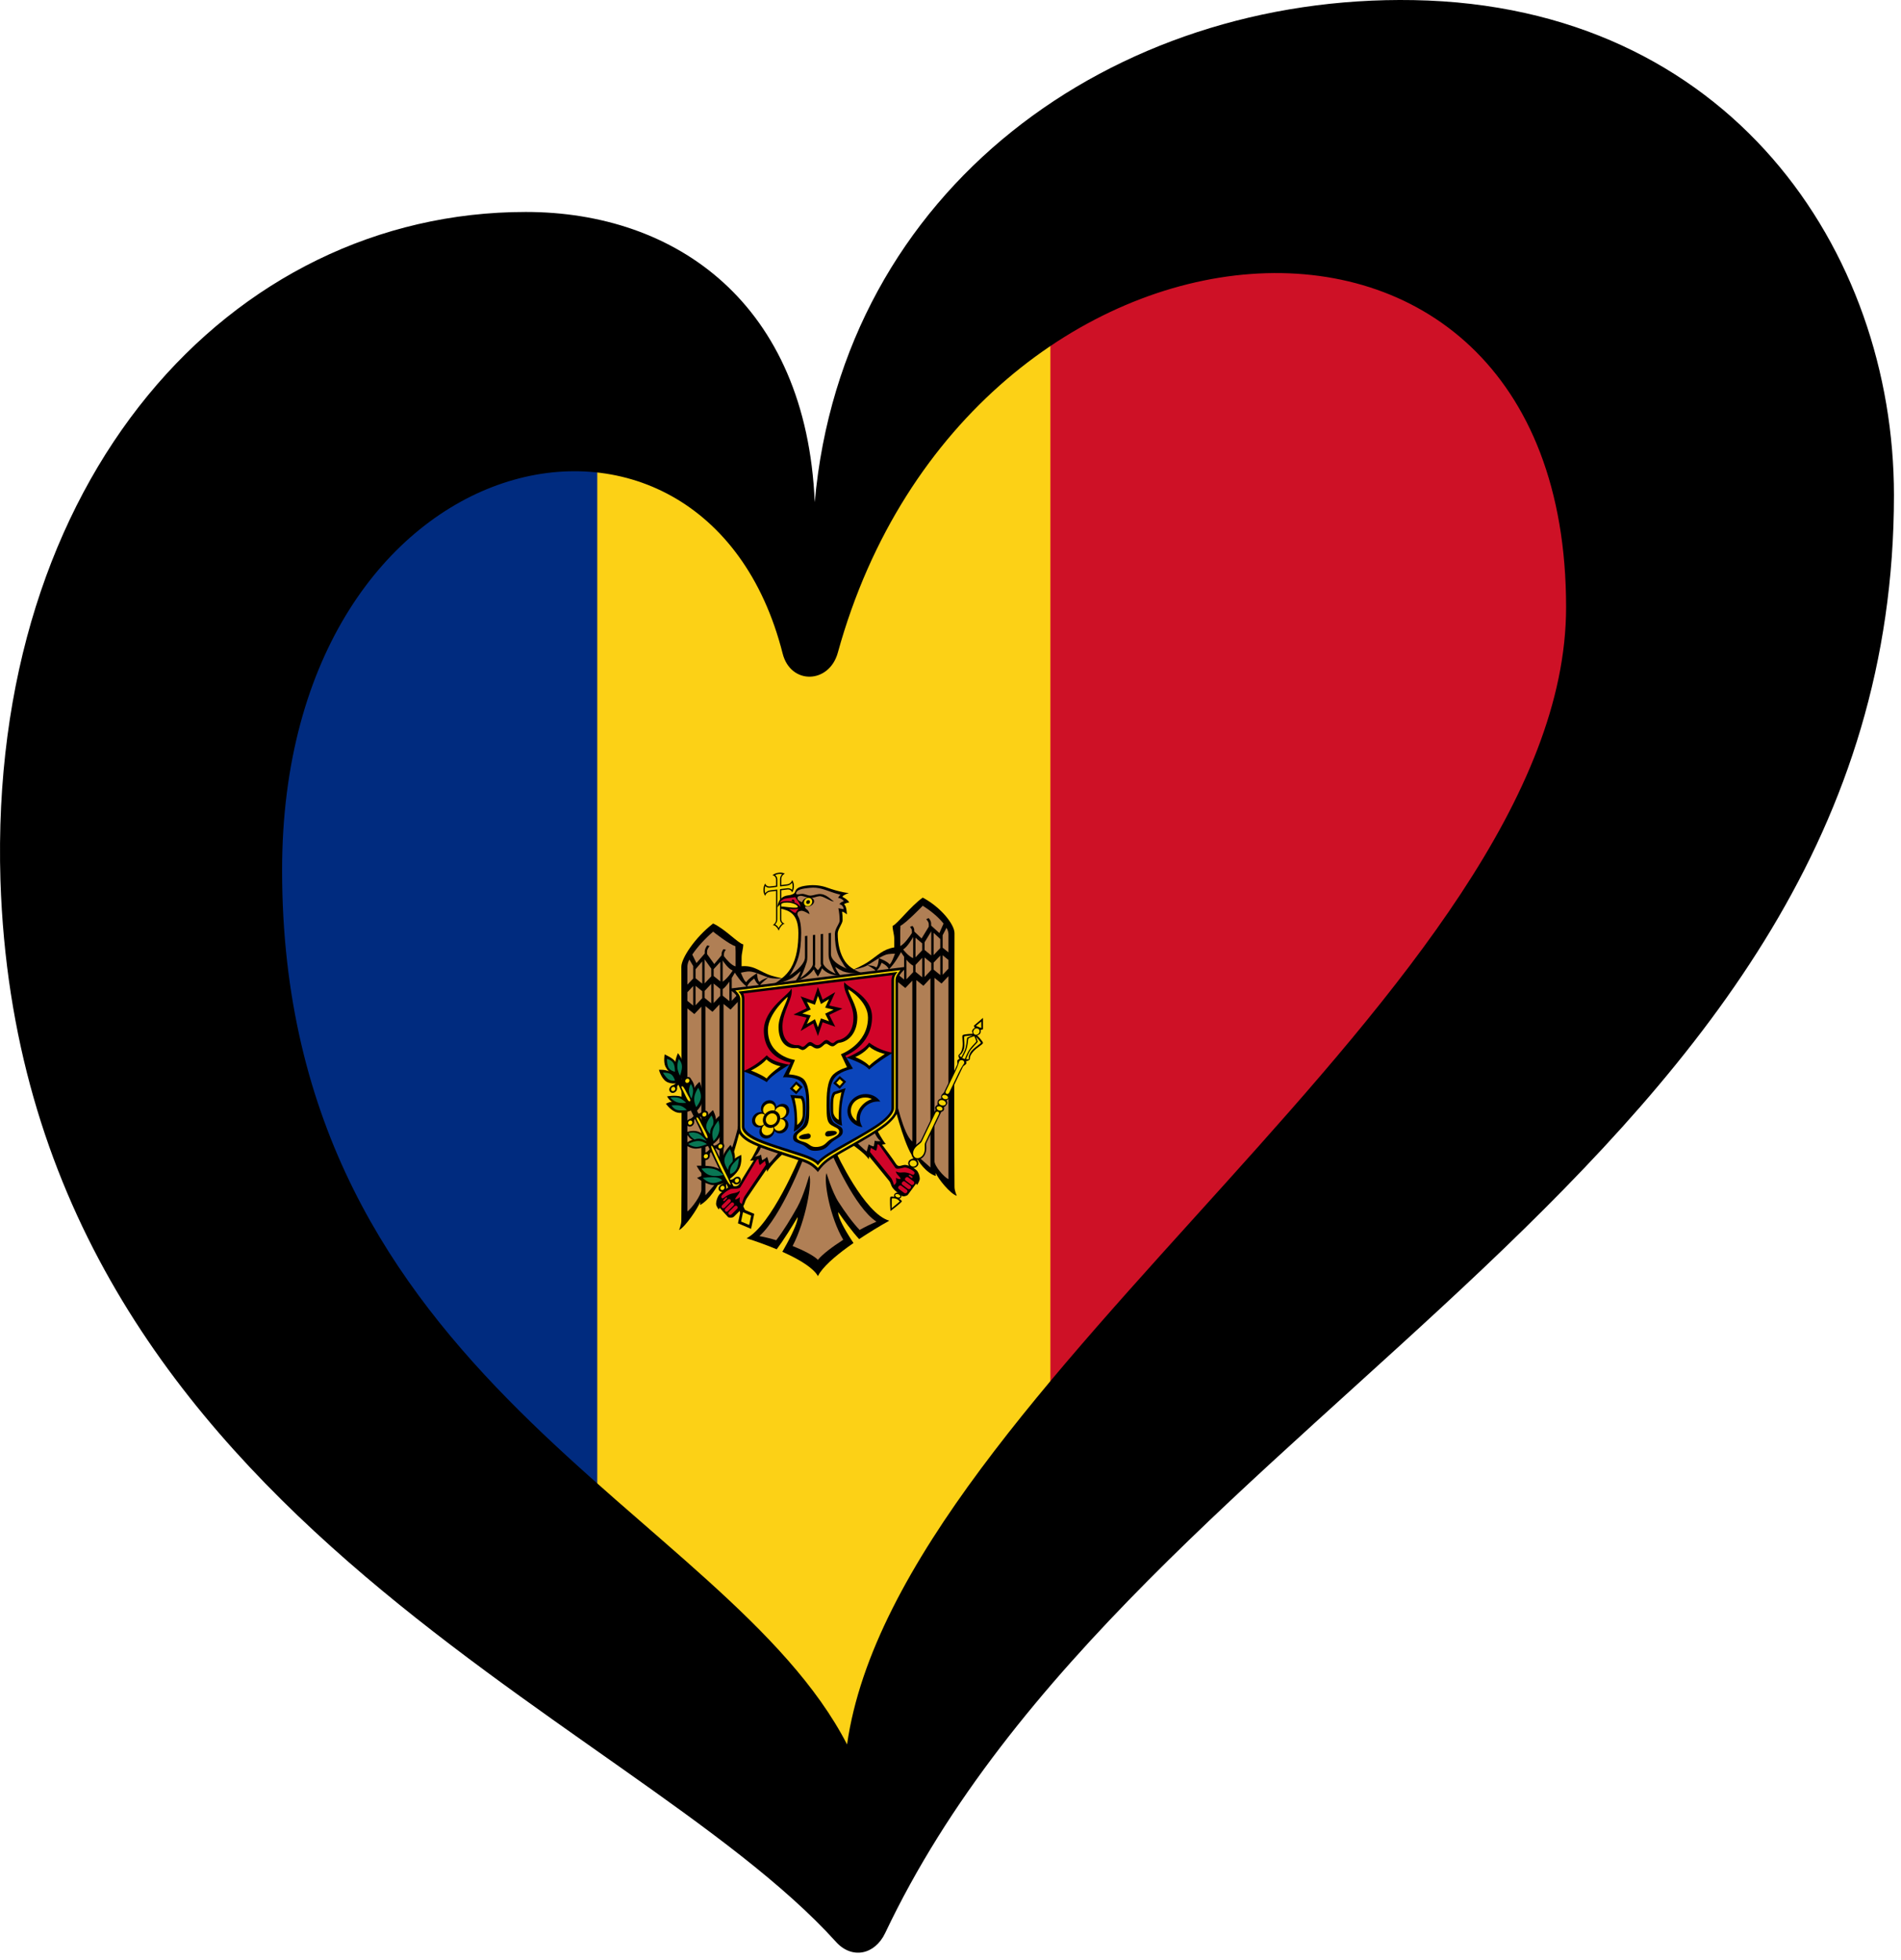 <?xml version="1.0" encoding="utf-8"?>
<svg xmlns="http://www.w3.org/2000/svg" viewBox="0 0 226.683 233.658" width="226.683px" height="233.659px" xmlns:bx="https://boxy-svg.com" preserveAspectRatio="none"><g id="LOGO_LAYER" transform="matrix(1.55, 0, 0, 1.55, -135.032, -73.232)"><path class="cls-3" d="M 212.499 95.61 C 217.236 69.465 176.467 45.349 166.849 70.773 L 167.31 154.995 C 183.487 142.859 205.033 115.293 212.499 95.61 Z" id="path-4" style="stroke-width: 1; fill: rgb(206, 17, 38);"/><path class="cls-2" d="M 133.979 82.35 C 131.919 74.344 103.182 78.923 98.909 111.078 C 96.479 129.365 105.374 149.817 133.364 168.647 L 133.979 82.35 Z" id="path-5" style="stroke-width: 1; fill: rgb(0, 43, 127);"/><path class="cls-1" d="M 150.006 90.849 C 150.006 90.849 139.224 80.564 133.066 81.812 L 133.066 168.262 C 139.276 173.222 150.98 182.987 152.71 186.487 C 155.19 179.117 157.866 166.212 167.926 155.532 L 167.926 71.312 C 157.396 77.032 150.006 90.849 150.006 90.849 Z" id="path2" style="stroke-width: 1; fill: rgb(252, 209, 22);"/></g><path class="cls-1" d="M 99.722 231.541 C 101.585 233.574 104.305 233.076 105.56 230.435 C 135.35 167.569 225.843 139.135 225.843 59.033 C 225.843 29.922 206.246 0.69 168.566 0.013 C 132.699 -0.635 100.509 22.469 97.152 59.87 C 96.145 36.188 80.613 25.269 62.7 25.269 C 27.461 25.269 -1.402 57.081 0.053 104.952 C 2.474 180.242 74.855 203.964 99.722 231.541 Z M 93.326 77.913 C 94.282 81.669 98.865 81.54 99.901 77.823 C 115.414 21.593 186.748 15.446 186.748 72.384 C 186.748 117.336 107.075 165.298 101.007 207.969 C 86.591 179.973 33.638 164.6 33.638 103.747 C 33.638 51.96 83.991 41.08 93.326 77.913 Z" style="stroke-width: 0.996;" id="object-0"/><defs/><g id="svg-1" transform="matrix(1, 0, 0, 1, 0, 1)"><g transform="matrix(0.081, -0.01, 0, 0.081, 78.577, 104.806)" style=""><g><path d="M176.201,0.017c-3.238-0.146-6.44,0.729-9.153,2.503 c3.211,0.948,5.404,3.912,5.37,7.26v8.847h-8.845 c-3.329,0.034-6.284-2.126-7.262-5.308c-3.335,5.645-3.335,12.658,0,18.304 c0.948-3.212,3.913-5.404,7.262-5.37h8.845v42.524 c0.026,3.203-1.984,6.069-5.003,7.138c4.22,0.574,7.852,6.238,8.847,9.335 c0.997-3.09,4.629-8.761,8.848-9.335c-3.049-1.041-5.09-3.916-5.066-7.138 V26.249h8.848c3.33-0.035,6.285,2.127,7.262,5.311 c3.334-5.646,3.334-12.659,0-18.305c-0.949,3.211-3.914,5.402-7.262,5.368h-8.848 v-8.845c-0.035-3.33,2.126-6.285,5.309-7.262 c-2.713-1.772-5.915-2.646-9.152-2.5V0.017z" style=""/><path style="fill: rgb(245, 212, 2);" d="M176.201,1.852c-1.783,0.007-3.553,0.295-5.246,0.853 c2.077,1.766,3.281,4.351,3.295,7.078v8.847 c-0.008,0.124-0.029,0.247-0.062,0.367v1.403h-1.404 c-0.12,0.033-0.242,0.053-0.366,0.062h-8.848 c-2.695-0.018-5.251-1.196-7.015-3.233c-0.59,1.687-0.899,3.46-0.915,5.247 c0.007,1.783,0.295,3.553,0.853,5.246c1.766-2.077,4.351-3.279,7.077-3.293 h10.677c-0.012,0.184-0.062,0.361-0.062,0.547v0.915 c0.033,0.12,0.054,0.242,0.062,0.366v42.524 c-0.088,2.588-1.289,5.012-3.295,6.65c1.318,0.821,2.492,1.852,3.478,3.052 c0.718,0.991,1.332,2.054,1.831,3.171c0.5-1.117,1.113-2.18,1.831-3.171 c0.973-1.172,2.126-2.181,3.417-2.99c-2.017-1.655-3.219-4.103-3.295-6.711 V24.487h1.465c0.12-0.032,0.242-0.052,0.366-0.06h8.847 c2.694,0.018,5.25,1.196,7.015,3.232c0.59-1.687,0.899-3.459,0.916-5.246 c-0.008-1.783-0.296-3.553-0.854-5.246c-1.766,2.077-4.351,3.279-7.077,3.293 h-8.847c-0.124-0.008-0.246-0.029-0.366-0.062h-1.404v-1.403 c-0.033-0.12-0.054-0.243-0.062-0.367V9.782 c0.019-2.695,1.197-5.251,3.233-7.016c-1.687-0.589-3.459-0.898-5.246-0.915"/><path d="M286.941,155.84c-5.169-3.506-9.587-8.007-12.995-13.241 c-7.594-12.184-10.799-27.141-10.799-42.341c0-6.425,7.198-13.658,7.198-18.854 c0.048-4.201-0.197-8.4-0.732-12.566c2.554,0.348,7.016,4.88,7.016,4.88 s-0.154-13.036-4.273-15.313c0,0,1.666-1.714,7.688-1.891 c-1.692-4.286-10.066-9.518-10.066-9.518c0.539-0.84,1.299-1.515,2.195-1.952 c2.315-1.135,4.78-1.937,7.32-2.38c-2.784-0.603-5.533-1.357-8.235-2.258 c-7.794-2.605-15.416-5.702-22.818-9.272c-9.465-4.747-19.917-7.193-30.505-7.138 c-4.261,0.001-10.535,0.117-14.214,2.564c-3.367,2.235-3.093,5.141-4.271,6.162 c-2.777,2.403-7.533,2.318-9.824,2.318c-14.826,0-15.375,15.864-15.375,15.864 s3.791-5.736,10.494-5.736c11.144,0,19.585,6.071,19.585,8.358 c0,0.926-1.149,1.098-1.219,1.098c-7.279,0-18.265-4.19-24.102-4.393v2.868 c13.027,4.532,26.235,10.949,26.235,39.23c0,17.809-2.132,35.98-11.042,50.273 c-3.435,5.233-7.872,9.733-13.056,13.241l52.898,9.534L286.941,155.84z" style=""/><g id="group-1"><path d="M234.041,143.923l-52.895,11.918c-2.406-0.727-13.721-4.243-21.66-8.663 c-13.975-7.785-21.221-15.53-37.827-16.291V118.257 c0-6.748,2.442-12.827,2.442-19.28c-7.001-1.877-26.431-25.635-44.356-36.18 c-26.374,17.083-46.796,45.127-46.796,58.023c0,0,0.793,277.103,0,373.638 c0,5.563-3.355,13.423-3.355,13.423c9.628-4.074,27.278-28.222,30.994-37.401 v4.394c14.541-6.631,25.188-24.055,29.957-33.069 c0.085,1.303,0.306,4.574,0.306,4.574 c12.991-11.388,29.528-78.703,29.528-78.703l27.559,27.084 c0,0-9.967,20.231-13.85,23.854c1.843,0.212,3.696,0.314,5.551,0.305 c-1.814,2.608-15.668,22.555-20.011,30.078 c-4.064,7.039-6.931,3.905-13.179,3.905c-5.181,0-16.923,8.253-18.852,11.593 c-2.086,3.416-3.301,7.292-3.537,11.287c0,3.861,4.088,9.152,4.088,9.152 c0.15-0.936,0.575-1.806,1.219-2.502c0,0,10.742,13.381,12.324,15.13 c1.232,1.362,6.728,2.248,8.664,0.49c4.846-4.406,9.537-7.487,13.85-13.85 c2.22-3.279,2.39-7.036,4.941-10.557 c8.536-11.775,25.522-34.322,29.407-39.473 c0.26,1.434,0.483,2.628,0.729,4.088c4.402-8.887,25.565-25.869,25.565-25.869 l22.141,10.19c0,0-41.34,95.027-78.034,109.639c0,0,15.964,6.782,35.569,16.962 c2.86,1.485,5.805,3.08,8.786,4.699c2.468-2.972,5.066-6.275,7.626-9.702 c11.722-15.684,23.186-33.861,23.186-33.861 c0.798,4.721-5.392,19.3-15.863,37.28c-2.059,3.532-4.207,7.227-6.589,10.98 c2.656,1.517,5.293,3.05,7.931,4.638 c19.42,11.685,37.658,25.119,44.414,37.46L238.785,588.75l-4.767-11.929V159.746 l2.384-5.959L234.041,143.923z" style=""/><g><path style="fill: rgb(176, 127, 85);" d="M234.017,576.821c-6.852-7.432-21.177-16.512-37.277-24.892 c19.467-34.938,29.113-90.165,24.587-101.159c0,0-7.991,28.642-17.755,44.965 c-9.041,15.117-20.171,32.119-30.932,44.723 c-8.087-3.494-16.356-6.549-24.771-9.153 c32.247-24.841,65.222-106.954,65.222-106.954l-34.099-15.803 c0,0-12.757,14.872-16.9,17.634c0,0-1.77-7.396-2.807-10.006 c0,0-4.888,3.697-7.563,3.785c0,0-0.8-5.02-1.404-8.3 c-3.367,2.244-8.968,1.77-8.968,1.77 c4.919-2.329,10.738-16.596,10.738-16.596l-32.562-43.313 c0,0-11.438,54.961-24.465,66.259V183.115l10.311,9.577l15.618-14.581v-11.104 l-13.85,12.933v-33.495c2.087-3.157,3.47-5.513,4.515-7.382 c2.242,3.908,9.487,15.885,17.997,23.246 c1.4-5.694,10.616-11.105,10.616-11.105s3.302,8.948,8.357,11.165 c1.778-3.132,12.387-10.066,12.387-10.066s-9.077,1.379-12.752,4.821 c-3.157-0.707-3.966-13.179-3.966-13.179s-13.356,6.506-15.679,11.165 c-2.547-0.689-6.512-10.712-8.055-14.826c3.302-0.368,6.623-0.551,9.945-0.548 c3.809,0,8.682,1.804,13.788,4.209c5.61,2.641,11.478,5.985,16.718,8.359 c6.712,3.039,16.867,3.656,19.828,3.783c-3.554,2.468-7.285,4.671-11.163,6.589 c0,0,15.983-0.148,27.211-5.736c4.082-2.463,7.995-5.194,11.714-8.176 c-1.71,4.986-4.316,9.617-7.689,13.666 c16.49-1.396,24.701-10.812,27.029-13.971 c1.483,4.035,3.538,7.836,6.101,11.286h5.959v405.208L234.017,576.821z"/><path style="fill: rgb(176, 127, 85);" d="M112.508,100.196l0.304,7.565v22.271 c-5.982-2.058-13.498-11.886-17.143-17.083v-3.051 c0.08-2.354,1.142-4.566,2.928-6.101l-3.599-1.28 c-1.769,1.868-2.79,4.322-2.867,6.893v1.77l-10.737,11.532L70.84,106.727 v-3.904c0-2.631,2.024-5.566,3.722-7.565l-3.54-1.281 c-1.787,2.314-3.661,5.433-3.661,8.358v3.171 c-2.483,2.57-12.141,12.509-12.141,12.509s-4.846-10.413-6.162-13.24 c7.395-10.243,19.386-21.713,30.687-29.943c0,0,24.508,22.502,32.763,25.364 H112.508z"/><path style="fill: rgb(176, 127, 85);" d="M50.392,121.795v18.367l-8.542,7.93v-27.272 c0.244-3.258,1.246-6.413,2.928-9.214L50.392,121.795z"/><path style="fill: rgb(176, 127, 85);" d="M76.993,128.872v11.348l-9.822,9.214v-35.508L76.993,128.872z"/><path style="fill: rgb(176, 127, 85);" d="M63.692,149.373l-9.824-9.152V126.922l9.824-10.311V149.373z"/><path style="fill: rgb(176, 127, 85);" d="M108.535,135.584c-2.281,3.224-8.256,11.109-14.703,14.583 V118.989C95.311,121.45,102.096,132.426,108.535,135.584z"/><path style="fill: rgb(176, 127, 85);" d="M90.352,120.575v28.797l-9.824-9.152v-10.189L90.352,120.575z"/><path style="fill: rgb(176, 127, 85);" d="M50.391,151.263v28.738l-8.542-7.993v-12.752L50.391,151.263z"/><path style="fill: rgb(176, 127, 85);" d="M63.684,160.477v10.31l-9.825,9.151v-28.613L63.684,160.477z"/><path style="fill: rgb(176, 127, 85);" d="M76.982,151.327v28.615l-9.822-9.214v-10.189L76.982,151.327z"/><path style="fill: rgb(176, 127, 85);" d="M90.346,160.539v10.189l-9.824,9.213V151.326L90.346,160.539z"/><path style="fill: rgb(176, 127, 85);" d="M103.645,180.001l-9.825-9.214v-9.577 c3.388-2.068,6.796-5.868,9.824-9.884L103.645,180.001z"/><path style="fill: rgb(176, 127, 85);" d="M78.755,192.691l10.372-9.64V419.776 c0,0,0.723,11.746,1.22,19.401c-4.612,4.662-21.964,22.208-21.964,22.208V182.988 L78.755,192.691z"/><path style="fill: rgb(176, 127, 85);" d="M62.46,452.54c0,7.61-13.895,25.353-20.622,29.407V183.118 l10.249,9.577l10.372-9.641V452.54z"/></g><g><path style="fill: rgb(209, 4, 41);" d="M148.605,426.854l7.566-5.187c0,0,0.504,2.503,1.158,5.92 c-3.239,4.429-21.847,29.823-31.054,42.219 c-2.289,3.08-4.212,10.92-4.212,10.92s-3.354-1.586-3.354-4.453 c0-2.815,0.367-6.163,0.367-6.163c-1.801,1.834-4.264,2.868-6.835,2.867 c0-3.46,6.691-7.213,6.955-12.14c-5.102,3.783-9.533,1.841-15.435,3.661 c-6.427,1.98-8.217,4.68-10.189,4.577c-1.161-0.063-2.212-2.065-1.769-3.295 c0.767-2.13,8.717-8.024,14.274-9.09c1.331-0.255,11.802,2.279,13.912-0.976 c8.691-13.41,22.799-35.179,24.16-37.277 c0.833-0.157,1.636-0.446,2.378-0.857c0,0-0.08,6.854,2.077,9.272 L148.605,426.854z"/><path style="fill: rgb(209, 4, 41);" d="M99.963,468.643c0.418,0.456,0.39,1.164-0.063,1.585 l-3.416,2.989c-0.49,0.382-1.196,0.3-1.585-0.184 c-0.42-0.456-0.392-1.165,0.062-1.586l3.416-2.989 c0.218-0.19,0.506-0.279,0.793-0.243c0.308,0.041,0.59,0.193,0.793,0.428 L99.963,468.643z"/><path style="fill: rgb(209, 4, 41);" d="M105.148,472.242c1.011,1.066,0.967,2.751-0.099,3.762 l-0.023,0.022l-8.297,7.259c-1.259,0.935-3.039,0.673-3.974-0.587 c-0.833-1.122-0.727-2.684,0.252-3.682l8.297-7.2 c0.414-0.35,0.925-0.563,1.465-0.611 C103.681,471.155,104.563,471.54,105.148,472.242z"/><path style="fill: rgb(209, 4, 41);" d="M109.903,477.856c1.011,1.065,0.968,2.748-0.097,3.759 l-0.026,0.024l-8.357,7.26c-1.157,0.928-2.848,0.741-3.775-0.416l-0.009-0.011 c-1.021-1.097-0.966-2.813,0.124-3.842l8.296-7.2 c0.391-0.347,0.883-0.561,1.404-0.611c0.93-0.053,1.832,0.33,2.44,1.036 H109.903z"/><path style="fill: rgb(209, 4, 41);" d="M112.767,482.309c0.904-0.076,1.789,0.287,2.38,0.976 c1.021,1.098,0.966,2.813-0.122,3.843l-8.298,7.201 c-1.263,0.915-3.028,0.634-3.943-0.629c-0.793-1.093-0.7-2.595,0.221-3.583 l8.359-7.259c0.395-0.332,0.888-0.525,1.403-0.549L112.767,482.309z"/></g></g><g id="group-2"><path d="M233.989,143.923l52.895,11.918c2.406-0.727,13.721-4.243,21.66-8.663 c13.975-7.785,21.221-15.53,37.827-16.291V118.257 c0-6.748-2.442-12.827-2.442-19.28c7.001-1.877,26.431-25.635,44.356-36.18 c26.374,17.083,46.796,45.127,46.796,58.023c0,0-0.793,277.103,0,373.638 c0,5.563,3.355,13.423,3.355,13.423c-9.628-4.074-27.278-28.222-30.994-37.401 v4.394c-14.541-6.631-25.188-24.055-29.957-33.069 c-0.085,1.303-0.306,4.574-0.306,4.574 c-12.991-11.388-29.528-78.703-29.528-78.703l-27.559,27.084 c0,0,9.967,20.231,13.85,23.854c-1.843,0.212-3.697,0.314-5.551,0.305 c1.814,2.608,15.668,22.555,20.011,30.078c4.064,7.039,6.931,3.905,13.179,3.905 c5.181,0,16.923,8.253,18.852,11.593c2.086,3.416,3.301,7.292,3.537,11.287 c0,3.861-4.088,9.152-4.088,9.152c-0.151-0.936-0.575-1.806-1.219-2.502 c0,0-10.742,13.381-12.324,15.13c-1.232,1.362-6.728,2.248-8.664,0.49 c-4.846-4.406-9.537-7.487-13.85-13.85c-2.22-3.279-2.39-7.036-4.941-10.557 c-8.536-11.775-25.522-34.322-29.407-39.473 c-0.26,1.434-0.483,2.628-0.729,4.088c-4.402-8.887-25.565-25.869-25.565-25.869 l-22.141,10.19c0,0,41.34,95.027,78.034,109.639c0,0-15.964,6.782-35.569,16.962 c-2.86,1.485-5.805,3.08-8.786,4.699c-2.468-2.972-5.066-6.275-7.626-9.702 c-11.722-15.684-23.186-33.861-23.186-33.861 c-0.798,4.721,5.392,19.3,15.863,37.28c2.059,3.532,4.207,7.227,6.589,10.98 c-2.657,1.517-5.293,3.05-7.931,4.638 c-19.42,11.685-37.658,25.119-44.414,37.46L229.245,588.75l4.767-11.929V159.746 l-2.384-5.959L233.989,143.923z" style=""/><g><path style="fill: rgb(176, 127, 85);" d="M234.013,576.821c6.852-7.432,21.177-16.512,37.277-24.892 c-19.467-34.938-29.113-90.165-24.587-101.159c0,0,7.991,28.642,17.755,44.965 c9.041,15.117,20.171,32.119,30.932,44.723 c8.087-3.494,16.356-6.549,24.771-9.153 c-32.247-24.841-65.222-106.954-65.222-106.954l34.1-15.803 c0,0,12.757,14.872,16.9,17.634c0,0,1.77-7.396,2.807-10.006 c0,0,4.888,3.697,7.563,3.785c0,0,0.8-5.02,1.404-8.3 c3.367,2.244,8.968,1.77,8.968,1.77 c-4.919-2.329-10.738-16.596-10.738-16.596l32.562-43.313 c0,0,11.438,54.961,24.465,66.259V183.115l-10.311,9.577l-15.618-14.581v-11.104 l13.85,12.933v-33.495c-2.087-3.157-3.47-5.513-4.515-7.382 c-2.242,3.908-9.487,15.885-17.997,23.246 c-1.4-5.694-10.616-11.105-10.616-11.105s-3.302,8.948-8.357,11.165 c-1.778-3.132-12.387-10.066-12.387-10.066s9.077,1.379,12.752,4.821 c3.157-0.707,3.966-13.179,3.966-13.179s13.356,6.506,15.679,11.165 c2.547-0.689,6.512-10.712,8.055-14.826c-3.302-0.368-6.623-0.551-9.945-0.548 c-3.809,0-8.682,1.804-13.788,4.209c-5.61,2.641-11.478,5.985-16.718,8.359 c-6.712,3.039-16.867,3.656-19.828,3.783c3.554,2.468,7.285,4.671,11.164,6.589 c0,0-15.983-0.148-27.211-5.736c-4.082-2.463-7.995-5.194-11.714-8.176 c1.71,4.986,4.316,9.617,7.689,13.666 c-16.49-1.396-24.701-10.812-27.029-13.971 c-1.483,4.035-3.537,7.836-6.101,11.286h-5.959v405.208L234.013,576.821z"/><path style="fill: rgb(176, 127, 85);" d="M355.522,100.196l-0.304,7.565v22.271 c5.982-2.058,13.498-11.886,17.143-17.083v-3.051 c-0.08-2.353-1.142-4.566-2.928-6.101l3.599-1.28 c1.769,1.868,2.79,4.322,2.867,6.893v1.77l10.737,11.532l10.554-15.985 v-3.904c0-2.631-2.024-5.566-3.722-7.565l3.54-1.281 c1.787,2.314,3.661,5.433,3.661,8.358v3.171 c2.483,2.57,12.141,12.509,12.141,12.509s4.846-10.413,6.162-13.24 c-7.395-10.243-19.386-21.713-30.687-29.943c0,0-24.508,22.502-32.763,25.364 L355.522,100.196z"/><path style="fill: rgb(176, 127, 85);" d="M417.638,121.795v18.367l8.542,7.93v-27.272 c-0.244-3.258-1.246-6.413-2.928-9.214L417.638,121.795z"/><path style="fill: rgb(176, 127, 85);" d="M391.037,128.872v11.348l9.822,9.214v-35.508L391.037,128.872z"/><path style="fill: rgb(176, 127, 85);" d="M404.338,149.373l9.824-9.152V126.922l-9.824-10.311V149.373z"/><path style="fill: rgb(176, 127, 85);" d="M359.495,135.584c2.281,3.224,8.256,11.109,14.703,14.583 V118.989C372.719,121.45,365.934,132.426,359.495,135.584z"/><path style="fill: rgb(176, 127, 85);" d="M377.678,120.575v28.797l9.824-9.152v-10.189L377.678,120.575z"/><path style="fill: rgb(176, 127, 85);" d="M417.639,151.263v28.738l8.542-7.993v-12.752L417.639,151.263z"/><path style="fill: rgb(176, 127, 85);" d="M404.346,160.477v10.31l9.825,9.151v-28.613L404.346,160.477z"/><path style="fill: rgb(176, 127, 85);" d="M391.048,151.327v28.615l9.822-9.214v-10.189L391.048,151.327z"/><path style="fill: rgb(176, 127, 85);" d="M377.684,160.539v10.189l9.824,9.213V151.326L377.684,160.539z"/><path style="fill: rgb(176, 127, 85);" d="M364.385,180.001l9.825-9.214v-9.577 c-3.388-2.068-6.796-5.868-9.824-9.884L364.385,180.001z"/><path style="fill: rgb(176, 127, 85);" d="M389.275,192.691l-10.372-9.64V419.776 c0,0-0.723,11.746-1.22,19.401c4.612,4.662,21.964,22.208,21.964,22.208V182.988 L389.275,192.691z"/><path style="fill: rgb(176, 127, 85);" d="M405.57,452.54c0,7.61,13.895,25.353,20.622,29.407V183.118 l-10.249,9.577l-10.372-9.641V452.54z"/></g><g><path style="fill: rgb(209, 4, 41);" d="M319.425,426.854l-7.566-5.187c0,0-0.504,2.503-1.158,5.92 c3.239,4.429,21.847,29.823,31.054,42.219 c2.289,3.08,4.212,10.92,4.212,10.92s3.354-1.586,3.354-4.453 c0-2.815-0.367-6.163-0.367-6.163c1.801,1.834,4.264,2.868,6.835,2.867 c0-3.46-6.691-7.213-6.955-12.14c5.102,3.783,9.533,1.841,15.435,3.661 c6.427,1.98,8.217,4.68,10.189,4.577c1.161-0.063,2.212-2.065,1.769-3.295 c-0.767-2.13-8.717-8.024-14.274-9.09 c-1.331-0.255-11.802,2.279-13.912-0.976 c-8.691-13.41-22.799-35.179-24.16-37.277 c-0.833-0.157-1.636-0.446-2.378-0.857c0,0,0.08,6.854-2.077,9.272 L319.425,426.854z"/><path style="fill: rgb(209, 4, 41);" d="M368.068,468.643c-0.418,0.456-0.39,1.164,0.063,1.585 l3.416,2.989c0.49,0.382,1.196,0.3,1.585-0.184 c0.419-0.456,0.392-1.165-0.062-1.586l-3.416-2.989 c-0.218-0.19-0.506-0.279-0.793-0.243c-0.308,0.041-0.59,0.193-0.793,0.428 L368.068,468.643z"/><path style="fill: rgb(209, 4, 41);" d="M362.882,472.242c-1.011,1.066-0.967,2.751,0.099,3.762 l0.023,0.022l8.297,7.259c1.259,0.935,3.039,0.673,3.974-0.587 c0.834-1.122,0.727-2.684-0.252-3.682l-8.297-7.2 c-0.414-0.35-0.925-0.563-1.465-0.611 C364.349,471.155,363.467,471.54,362.882,472.242z"/><path style="fill: rgb(209, 4, 41);" d="M358.127,477.856c-1.011,1.065-0.968,2.747,0.097,3.759 l0.026,0.024l8.357,7.26c1.157,0.928,2.848,0.741,3.775-0.416l0.009-0.011 c1.021-1.097,0.966-2.813-0.124-3.842l-8.296-7.2 c-0.391-0.347-0.883-0.561-1.404-0.611c-0.93-0.053-1.832,0.33-2.44,1.036 H358.127z"/><path style="fill: rgb(209, 4, 41);" d="M355.263,482.309c-0.904-0.076-1.789,0.287-2.38,0.976 c-1.021,1.098-0.966,2.813,0.122,3.843l8.298,7.201 c1.263,0.915,3.028,0.634,3.943-0.629c0.793-1.094,0.7-2.595-0.221-3.583 l-8.359-7.259c-0.395-0.332-0.888-0.525-1.403-0.549L355.263,482.309z"/></g></g><path style="fill: rgb(176, 127, 85);" d="M221.78,27.901c13.656,0,23.26,6.226,36.182,11.957 c3.386,1.502,6.495,2.718,9.271,3.66c-1.506,1.153-2.702,2.663-3.478,4.394 c0,0,5.791,1.073,8.419,5.92c0,0-5.506,0.625-6.406,3.842 c3.084,0.232,6.148,4.12,6.163,7.872l-7.81-2.442 c1.202,6.029,1.835,12.157,1.891,18.304c0,4.87-7.015,10.6-7.015,18.853 c0,25.902,6.525,35.859,11.166,43.866c1.815,3.133,3.291,6.738,6.345,9.457 c-13.37-7.119-23.307-16.016-23.307-24.282V98.004h-3.478v31.299 c0,5.993,1.464,8.786,1.464,8.786c2.099,6.631,6.342,16.866,8.969,20.987 c-12.3-6.648-18.549-14.972-18.549-18.059V98.002h-3.478v43.623l0.671,2.989 c-1.491,2.241-3.429,4.893-4.759,5.796c-1.326-0.901-3.206-3.559-4.699-5.796 l0.672-2.989V98.002h-3.478v43.014c0,3.086-6.249,11.411-18.548,18.059 c2.628-4.122,6.869-14.356,8.967-20.987c0,0,1.465-2.791,1.465-8.786V98.004 h-3.478v31.299c0,8.256-9.9,17.168-23.246,24.282 c3.024-2.721,4.478-6.342,6.283-9.457c5.075-8.757,11.348-19.883,11.348-51.554 c0-11.887-1.758-19.968-4.82-25.625c-0.931-1.866-2.185-6.834,4.941-6.834 c3.691,0,12.142,6.529,12.142,6.529c-0.338-3.253-2.019-6.217-4.637-8.176 c-1.081-0.851-1.764-2.109-1.89-3.479c0.49-1.834,1.67-3.408,3.293-4.393 c0.993-0.451-14.52-3.153-14.52-10.189c0-1.465,0.921-2.441,4.146-2.441 c4.225,0,11.098,5.064,17.207,5.064c4.516,0,6.296-1.099,10.92-1.099 c5.651,0,17.442,10.701,21.475,10.31c-4.509-2.831-11.792-13.545-22.817-13.545 c-3.827,0-7.29,0.855-10.862,0.855c-4.578,0-9.085-4.211-14.032-4.211 c-3.316,0-7.018,0.185-7.567-0.672c-0.959-1.496-0.095-2.363,0.794-3.599 c1.679-2.332,6.395-3.009,11.044-3.171c1.394-0.049,2.786-0.073,4.091-0.06 c1.3,0.014,2.502,0.064,3.541,0.064L221.78,27.901z"/><path style="fill: rgb(204, 9, 47);" d="M177.441,44.649c2.172-3.506,6.049-5.587,10.171-5.46 c3.046,0,13.1-0.211,13.1-0.211c1.34,3.481,7.448,9.298,7.448,15.348 c0,0-6.2-11.175-23.506-11.175c-2.486-0.038-4.95,0.473-7.215,1.497 L177.441,44.649z"/><path style="fill: rgb(209, 4, 41);" d="M205.579,56.46c0,0-3.686,3.883-4.487,5.955 c-3.648-1.382-10.01-7.938-10.01-7.938s5.393,3.149,14.496,1.983L205.579,56.46 z"/><path d="M199.739,46.175c0,0-4.252-1.363-4.252-2.791 c0-1.819,2.065-1.819,3.3-0.402c0.588,0.965,0.915,2.065,0.951,3.194 L199.739,46.175z" style=""/><ellipse cx="219.572" cy="48.507" rx="8.787" ry="6.67" style=""/><circle style="fill: rgb(245, 212, 2);" cx="219.562" cy="48.507" r="6.103"/><circle cx="219.565" cy="48.508" r="2.796" style=""/></g><g><g><polygon points="120.976,487.116 140.286,497.65 135.601,519.136 116.292,508.601 &#9;&#9;&#9;" style=""/><path d="M31.026,280.672l-6.955,3.174L102.652,455.964h8.359L31.026,280.672z M123.702,483.657l-5.673,5.858l3.538,7.81l6.893-3.173L123.702,483.657z" style=""/><path d="M55.446,416.381c0,0,6.619,13.672,11.65,15.547 c-2.602-0.709-11.049,2.391-11.049,2.391s14.896,13.306,27.53,14.18 c10.714,0.738,15.916-4.61,15.916-4.61l-2.146-11.351 c-4.647-5.195-10.501-9.168-17.045-11.569 c-10.6-3.692-24.857-4.586-24.857-4.586L55.446,416.381z" style=""/><path d="M105.346,391.889c0,0-9.14,7.824-11.641,16.886 c-2.503,9.064,1.63,19.363,1.63,19.363l7.68,14.327 c0,0,10.644-5.665,15.171-14.135c4.528-8.471,2.867-19.901,2.867-19.901 s-8.432,3.139-9.504,4.529c1.779-9.396-6.204-21.07-6.204-21.07 L105.346,391.889z" style=""/><path d="M75.968,388.231c0,0-10.395,3.513-20.489,2.906 C45.864,390.556,37.868,382.481,37.868,382.481s7.971-5.394,11.905-4.675 c-4.327-1.582-10.602-12.422-10.602-12.422s8.917-2.695,16.823,0.286 c7.906,2.983,14.801,11.644,14.801,11.644l5.175,10.917H75.968z" style=""/><path d="M79.544,337.46c0,0,5.199,10.764,3.966,14.505 c1.613-2.491,7.716-6.37,7.716-6.37s3.69,17.429,0.161,28.193 c-3.528,10.763-14.27,14.862-14.27,14.862l-11.85-23.046 c0,0-1.764-8.538,1.931-15.299c3.696-6.761,12.347-12.846,12.347-12.846 L79.544,337.46z" style=""/><path d="M11.91,308.965c0,0,11.235-1.18,21.513,3.078 c8.593,3.567,11.227,10.05,11.227,10.05l4.232,11.346 c0,0-12.229,4.586-21.891,1.08c-9.663-3.51-16.763-15.112-16.763-15.112 s6.753-2.561,9.323-1.601c-3.745-1.657-7.639-8.842-7.639-8.842v0.001 L11.91,308.965z" style=""/><path d="M47.246,287.906c0,0,4.93,6.332,5.078,13.615 c1.315-3.872,7.47-8.152,7.47-8.152s6.331,15.32,4.941,26.198 c-1.39,10.879-10.499,17.313-10.499,17.313l-11.359-21.562 c0,0-3.702-8.837-2.611-15.692c1.092-6.853,6.979-11.722,6.979-11.722 L47.246,287.906z" style=""/><path d="M8.334,246.67c0,0-2.037,11.744,1.429,18.508 c3.096,6.036,5.068,7.361,5.068,7.361C8.926,268.643,0,268.307,0,268.307 s3.177,12.777,10.77,18.606s19.301,4.467,19.301,4.467 s7.699-10.249,7.163-21.291c-0.535-11.042-9.305-22.879-9.305-22.879 s-3.459,7.175-3.764,12.53c-2.238-5.522-15.833-13.069-15.833-13.069 L8.334,246.67z" style=""/><path d="M100.102,443.399l0.316,4.215c7.002,0.066,8.045-0.632,9.839,1.576 c1.732,1.945,4.529,2.532,6.897,1.448c2.868-1.328,4.133-4.717,2.836-7.599 c-1.305-2.859-3.964-3.48-6.525-2.975c-1.572,0.31-2.606,1.565-3.94,2.254 c-2.536,1.313-9.426,1.082-9.426,1.082L100.102,443.399z" style=""/><path d="M99.494,440.181l3.407,2.497c-3.655,5.976-4.796,6.49-3.874,9.183 c0.732,2.499-0.252,5.184-2.425,6.618c-2.645,1.729-6.189,1.007-7.948-1.618 c-1.733-2.622-0.852-5.203,0.933-7.109c1.096-1.17,2.705-1.382,3.996-2.149 c2.457-1.458,5.91-7.422,5.91-7.422L99.494,440.181z" style=""/><path d="M75.778,390.126l0.315,4.215c7.003,0.064,8.045-0.632,9.839,1.574 c1.732,1.944,4.529,2.531,6.897,1.448c2.869-1.326,4.134-4.716,2.835-7.598 c-1.305-2.86-3.963-3.48-6.524-2.975c-1.573,0.311-2.606,1.565-3.939,2.254 c-2.537,1.312-9.426,1.082-9.426,1.082L75.778,390.126z" style=""/><path d="M77.196,391.615l2.979,3c-4.54,5.332-5.749,5.665-5.257,8.466 c0.336,2.583-1.054,5.083-3.425,6.161c-2.882,1.297-6.271,0.032-7.599-2.835 c-1.305-2.859-0.033-5.274,2.027-6.878c1.264-0.983,2.89-0.945,4.282-1.499 c2.654-1.057,6.992-6.414,6.992-6.414L77.196,391.615z" style=""/><path d="M52.204,340.249l0.316,4.215c7.003,0.064,8.045-0.632,9.841,1.577 c1.733,1.943,4.531,2.529,6.898,1.446c2.868-1.329,4.132-4.718,2.835-7.6 c-1.307-2.859-3.964-3.479-6.526-2.974c-1.573,0.311-2.606,1.565-3.94,2.254 c-2.536,1.313-9.425,1.081-9.425,1.081L52.204,340.249z" style=""/><path d="M54.147,339.367l2.978,2.999c-4.54,5.333-5.747,5.666-5.257,8.468 c0.335,2.583-1.054,5.082-3.424,6.16c-2.882,1.296-6.27,0.032-7.599-2.835 c-1.304-2.86-0.032-5.275,2.027-6.878c1.264-0.986,2.889-0.945,4.283-1.502 c2.654-1.057,6.991-6.412,6.991-6.412H54.147z" style=""/><path d="M27.093,287.596l0.315,4.214c7.003,0.066,8.046-0.632,9.839,1.574 c1.732,1.944,4.53,2.532,6.898,1.45c2.868-1.328,4.133-4.717,2.836-7.6 c-1.305-2.86-3.964-3.481-6.526-2.975c-1.571,0.311-2.605,1.566-3.939,2.254 c-2.536,1.312-9.426,1.082-9.426,1.082H27.093z" style=""/><path d="M29.036,286.714l2.977,3c-4.538,5.333-5.748,5.665-5.256,8.468 c0.335,2.582-1.054,5.081-3.424,6.16c-2.882,1.297-6.271,0.033-7.598-2.835 c-1.306-2.859-0.033-5.276,2.025-6.878c1.266-0.983,2.89-0.945,4.283-1.502 c2.653-1.056,6.991-6.412,6.991-6.412L29.036,286.714z" style=""/></g><g><polygon style="fill: rgb(245, 212, 2);" points="123.758,493.206 135.734,499.739 132.828,513.067 &#10;&#9;&#9;&#9;&#9;120.852,506.534 &#9;&#9;&#9;"/><path style="fill: rgb(245, 212, 2);" d="M71.332,377.636c-2.51,1.042-6.233-9.886-8.967-15.872 c-2.804-6.144-8.499-15.612-6.881-16.351c1.775-0.81,4.113,4.162,6.983,10.448 c2.87,6.284,11.217,20.796,8.866,21.773L71.332,377.636z"/><path style="fill: rgb(245, 212, 2);" d="M45.554,320.084c-2.509,1.045-5.256-6.11-7.989-12.098 c-2.804-6.142-5.536-10.482-3.919-11.221c1.776-0.81,4.398,4.573,6.693,9.6 c2.224,4.872,7.566,12.74,5.213,13.72L45.554,320.084z"/><path style="fill: rgb(245, 212, 2);" d="M105.191,450.573c-1.97,0.527-10.57-17.474-17.523-32.705 c-6.952-15.23-12.129-27.553-10.512-28.288 c1.776-0.812,7.405,13.576,14.36,28.808 c6.954,15.232,15.151,31.789,13.676,32.185L105.191,450.573z"/><circle style="fill: rgb(245, 212, 2);" cx="114.803" cy="445.441" r="3.106"/><circle style="fill: rgb(245, 212, 2);" cx="93.44" cy="453.723" r="3.105"/><circle style="fill: rgb(245, 212, 2);" cx="90.469" cy="392.128" r="3.106"/><circle style="fill: rgb(245, 212, 2);" cx="69.096" cy="404.034" r="3.105"/><circle style="fill: rgb(245, 212, 2);" cx="66.9" cy="342.268" r="3.106"/><circle style="fill: rgb(245, 212, 2);" cx="46.045" cy="351.788" r="3.106"/><circle style="fill: rgb(245, 212, 2);" cx="41.789" cy="289.621" r="3.106"/><circle style="fill: rgb(245, 212, 2);" cx="20.937" cy="299.136" r="3.106"/></g><g><path style="fill: rgb(9, 119, 84);" d="M11.79,253.809c0,0-0.304,8.582,2.535,13.449 c2.84,4.87,9.182,6.811,9.182,6.811s0.303-8.58-2.536-13.447 C18.131,255.752,11.79,253.809,11.79,253.809z"/><path style="fill: rgb(9, 119, 84);" d="M5.855,273.223c0,0,7.455,0.439,11.761,3.737 c4.302,3.299,5.97,10.172,5.97,10.172c-3.313,0.174-6.583-0.815-9.243-2.797 C10.038,281.035,5.855,273.223,5.855,273.223z"/><path style="fill: rgb(9, 119, 84);" d="M29.25,255.894c-1.522,3.749-2.268,7.768-2.193,11.813 c0.285,6.129,3.861,13.035,3.861,13.035s3.233-7.358,2.948-13.489 c-0.284-6.129-3.751-9.624-4.617-11.359L29.25,255.894z"/><path style="fill: rgb(9, 119, 84);" d="M16.7,311.146c2.488,3.276,5.66,5.971,9.295,7.897 c5.635,2.785,14.031,2.889,14.031,2.889c-2.699-3.364-6.039-6.159-9.826-8.223 c-5.635-2.785-13.499-2.565-13.499-2.565L16.7,311.146z"/><path style="fill: rgb(9, 119, 84);" d="M18.512,323.016c0,0,2.69,5.269,7.608,7.527 c4.921,2.26,14.986,2.074,14.986,2.074c-2.406-2.969-5.394-5.414-8.781-7.183 c-4.92-2.261-13.814-2.418-13.814-2.418L18.512,323.016z"/><path style="fill: rgb(9, 119, 84);" d="M46.841,294.913c-1.792,3.145-2.718,6.709-2.683,10.328 c0.292,5.417,3.846,11.335,3.846,11.335s2.499-6.785,2.207-12.2 c-0.249-3.401-1.414-6.671-3.372-9.463H46.841z"/><path style="fill: rgb(9, 119, 84);" d="M57.793,301.862c0,0-5.088,6.829-5.818,13.85 c-0.731,7.02,2.894,14.232,2.894,14.232s6.146-6.171,6.877-13.191 c0.731-7.022-3.952-14.889-3.952-14.889L57.793,301.862z"/><path style="fill: rgb(9, 119, 84);" d="M43.766,366.695c0.56,1.898,1.491,3.667,2.738,5.205 c1.737,2.024,3.667,3.872,5.763,5.52c2.575-0.69,5.279-0.754,7.884-0.185 c4.368,0.947,10.178,4.839,10.178,4.839s-6.253-9.333-12.746-12.962 c-4.253-2.189-9.071-3.033-13.814-2.418L43.766,366.695z"/><path style="fill: rgb(9, 119, 84);" d="M43.123,382.736c0,0,8.096-3.459,14.763-2.566 c6.668,0.893,12.679,6.163,12.679,6.163s-9.011,3.118-15.678,2.226 c-4.393-0.79-8.473-2.809-11.765-5.823H43.123z"/><path style="fill: rgb(9, 119, 84);" d="M77.339,345.1c0,0-7.159,7.585-7.76,14.167 c-0.599,6.581,5.805,12.715,5.805,12.715c-0.17-2.362,0.097-4.735,0.788-7.001 c0.912-2.048,2.07-3.978,3.448-5.747c0.567-1.982,0.775-4.05,0.613-6.106 c-0.548-2.809-1.524-5.517-2.894-8.029V345.1z"/><path style="fill: rgb(9, 119, 84);" d="M87.612,353.883c0,0-6.748,6.828-8.531,14.139 c-1.784,7.312,1.394,15.107,1.394,15.107s6.137-4.841,7.921-12.151 c1.784-7.312-0.785-17.095-0.785-17.095L87.612,353.883z"/><path style="fill: rgb(9, 119, 84);" d="M104.512,397.956c1.761,3.731,3.049,7.668,3.832,11.719 c0.777,5.336,0.057,7.183,0.057,7.183s-3.161,3.107-4.578,4.934 c-1.821,2.348-2.088,6.645-2.088,6.645s-6.346-9.434-5.368-16.331 c0.977-6.896,8.145-14.151,8.145-14.151L104.512,397.956z"/><path style="fill: rgb(9, 119, 84);" d="M117.883,412.722c0,0-8.126,5.367-11.349,10.873 c-1.918,3.38-2.474,7.366-1.554,11.142c3.762-0.535,7.078-2.747,9.017-6.014 c3.225-5.504,3.885-16.002,3.885-16.002L117.883,412.722z"/><path style="fill: rgb(9, 119, 84);" d="M64.491,435.39c0,0,11.711-0.319,18.868,1.441 c7.158,1.758,9.763,5.595,9.763,5.595s-8.048,3.768-15.206,2.009 c-7.158-1.758-13.427-9.047-13.427-9.047L64.491,435.39z"/><path style="fill: rgb(9, 119, 84);" d="M62.513,421.493c0,0,5.283,8.191,12.113,11.164 c9.413,4.094,20.312,2.109,20.312,2.109s-5.921-7.257-14.068-10.46 c-8.149-3.202-18.357-2.811-18.357-2.811L62.513,421.493z"/></g><path d="M463.455,260.666l1.527,3.232c-1.517,0.569-2.79,1.647-3.602,3.05 c-1.12,2.201,0.733,5.309,0.733,5.309s-12.876-1.124-14.887,0.184 c-1.821,1.18,0.771,10.099-0.428,17.633 c-1.671,10.5-5.81,9.618-5.979,11.652c-0.164,1.977,1.586,5.064,1.586,5.064 s-2.415,0.76-2.929,1.77c-0.828,1.623,0.577,4.618-0.427,6.588 c-5.601,10.992-13.872,27.216-19.34,37.95 c-0.764,1.498-2.816,2.07-3.845,4.088c-0.541,1.468-0.605,3.069-0.182,4.575 c0,0-3.624,0.217-4.882,2.685c-0.792,1.954-0.983,4.099-0.549,6.162 c-1.465,0.261-2.727,1.184-3.418,2.502c-1.203,2.361,0.834,3.599,0.309,4.637 c-7.352,14.423-16.01,31.425-21.294,41.794 c-1.944,3.812-8.745,4.577-12.693,12.324c-2.259,4.264-1.6,9.487,1.647,13.056 c0,0-5.687,0.515-7.198,3.479c-1.54,3.021-0.322,7.608,3.783,9.7 c4.104,2.09,8.589,0.398,10.13-2.623c1.51-2.964-1.527-7.871-1.527-7.871 c4.805,0.486,9.405-2.07,11.531-6.407c3.948-7.748,0.62-13.635,2.562-17.449 c5.284-10.369,13.944-27.369,21.294-41.794c0.53-1.038,2.702-0.139,3.904-2.5 c0.66-1.326,0.66-2.884,0-4.209c1.936-0.868,3.572-2.291,4.699-4.089 c1.259-2.468-0.671-5.551-0.671-5.551c1.469-0.526,2.731-1.509,3.599-2.805 c1.027-2.018,0.272-3.992,1.036-5.493c5.47-10.733,13.743-26.958,19.342-37.948 c1.005-1.972,4.237-2.647,5.064-4.273c0.515-1.008-0.304-3.416-0.304-3.416 s3.561-0.353,5.063-1.648c1.547-1.332-1.593-4.19,5.92-11.714 c5.389-5.396,14.083-8.571,13.97-10.738c-0.125-2.396-8.602-12.141-8.602-12.141 s3.577-0.302,4.698-2.5c0.66-1.499,0.789-3.178,0.367-4.76l3.537-0.61 l0.001-16.778L463.455,260.666z M346.497,494.345c-0.584,1.171-0.584,2.548,0,3.72 c0,0-4.27-1.335-5.735-0.61c-1.38,0.683,0,20.806,0,20.806 s17.037-10.748,16.777-12.263c-0.274-1.611-3.843-4.332-3.843-4.332 c1.279-0.197,2.389-0.989,2.99-2.135c0.56-1.102,0.635-4.252-3.234-6.225 c-1.153-0.641-2.467-0.937-3.783-0.853c-1.3,0.083-2.48,0.788-3.171,1.893 L346.497,494.345z" style=""/><g><path style="fill: rgb(245, 212, 2);" d="M466.553,261.341l8.053,4.089l-0.12-9.702L466.553,261.341z"/><path style="fill: rgb(245, 212, 2);" d="M463.443,267.198c-1.42,2.143-0.833,5.032,1.311,6.452 s5.032,0.833,6.452-1.311s0.833-5.032-1.311-6.452 c-0.152-0.101-0.31-0.192-0.473-0.275c-0.808-0.419-1.715-0.609-2.624-0.55 c-1.418,0.065-2.696,0.878-3.356,2.135L463.443,267.198z"/><path style="fill: rgb(245, 212, 2);" d="M449.594,274.581c-0.847,0.548,0.305,7.8,0.061,13.97 c-0.231,5.818-2.093,7.457-3.112,9.457c-0.94,1.846-4.331,4.027-4.331,4.027 l2.805,2.807c0,0,1.826-2.844,4.698-8.483c3.388-6.649,3.279-18.697,4.273-19.339 c2.6-0.915,5.248-1.689,7.931-2.319c-0.001,0-6.486-0.35-10.067-0.303 C451.095,274.351,450.334,274.413,449.594,274.581z"/><path style="fill: rgb(245, 212, 2);" d="M450.333,308.077c1.241-3.083,2.646-6.098,4.211-9.03 c3.946-7.745,12.37-13.364,12.566-14.765c0.205-1.444-2.928-8.236-2.928-8.236 s-7.431,1.425-8.483,2.441c-1.015,0.981-0.567,11.044-4.514,18.791 c-1.466,3.015-3.095,5.948-4.879,8.786L450.333,308.077z"/><path style="fill: rgb(245, 212, 2);" d="M469.307,284.831c0.062,1.179-9.729,8.177-13.118,14.825 c-2.872,5.638-4.088,8.787-4.088,8.787l3.905,0.61c0,0-0.269-4.013,0.671-5.858 c1.018-1.999,1.286-4.447,5.858-8.053c4.848-3.824,11.402-7.167,11.348-8.177 c-0.049-0.932-7.322-9.944-7.322-9.944c1.051,2.553,1.967,5.16,2.745,7.81 H469.307z"/><path style="fill: rgb(245, 212, 2);" d="M440.632,328.331c5.883-11.546,7.68-12.333,8.42-13.788 c0.797-1.564,0.607-3.668-2.013-5.004c-0.781-0.433-1.672-0.623-2.562-0.547 c-1.142,0.136-2.133,0.85-2.624,1.89c-0.741,1.456-0.34,3.403-6.225,14.95 l-13.362,26.173c-0.768,1.328-0.314,3.028,1.014,3.796 c0,0,0,0,0,0l0,0l0,0 c0.067,0.039,0.136,0.075,0.206,0.108c1.286,0.72,2.911,0.261,3.631-1.025 c0.058-0.103,0.108-0.209,0.152-0.319L440.632,328.331z"/><path style="fill: rgb(245, 212, 2);" d="M417.023,358.35c-0.728,1.431,0.52,3.532,2.807,4.699 c2.287,1.163,4.762,0.943,5.491-0.489c0.728-1.43-0.579-3.532-2.867-4.699 c-1.01-0.544-2.15-0.797-3.295-0.731 C418.282,357.136,417.473,357.599,417.023,358.35z"/><path style="fill: rgb(245, 212, 2);" d="M412.077,365.793c-0.944,1.851,0.528,4.509,3.295,5.921 c2.767,1.41,5.768,1.056,6.711-0.795c0.944-1.852-0.529-4.507-3.295-5.92 c-0.945-0.497-1.985-0.788-3.05-0.853c-1.437-0.212-2.866,0.431-3.661,1.647 L412.077,365.793z"/><path style="fill: rgb(245, 212, 2);" d="M408.966,374.092c-0.728,1.429,0.521,3.531,2.807,4.697 c2.287,1.166,4.761,0.943,5.492-0.487c0.728-1.43-0.521-3.532-2.807-4.698 c-1.031-0.545-2.191-0.798-3.356-0.733c-0.876,0.007-1.686,0.47-2.136,1.222 V374.092z"/><path style="fill: rgb(245, 212, 2);" d="M406.952,382.024c0,0-14.835,29.199-20.07,39.473 c-1.673,3.282-8.714,5.327-11.471,10.739c-2.777,5.444-0.818,10.54,2.805,12.385 c3.622,1.846,8.941,0.504,11.715-4.941c2.757-5.411,0.28-12.339,1.951-15.62 c5.235-10.278,20.073-39.474,20.073-39.474c0.79-1.291,0.384-2.977-0.907-3.767 c-0.082-0.05-0.166-0.096-0.253-0.137c-0.523-0.278-1.121-0.384-1.708-0.305 C408.161,380.567,407.372,381.175,406.952,382.024z"/><path style="fill: rgb(245, 212, 2);" d="M369.423,449.806c-1.112,2.181,0.16,5.088,2.866,6.467 c2.708,1.38,5.845,0.716,6.956-1.464c1.112-2.181-0.222-5.089-2.928-6.468 c-0.939-0.497-1.989-0.748-3.051-0.731c-1.587-0.03-3.063,0.813-3.844,2.196 H369.423z"/><path style="fill: rgb(245, 212, 2);" d="M349.659,494.406c-0.719-0.065-1.417,0.262-1.829,0.854 c-0.568,1.114,0.605,2.876,2.623,3.904c2.018,1.027,4.128,0.932,4.698-0.184 c0.568-1.117-0.608-2.877-2.623-3.904c-0.885-0.461-1.871-0.693-2.869-0.672 L349.659,494.406z"/><path style="fill: rgb(245, 212, 2);" d="M342.704,499.895v14.399l11.715-8.42 c-2.546-3.954-7.019-6.238-11.715-5.98V499.895z"/></g></g><g><path style="fill: rgb(245, 212, 2);" d="M350.119,179.211c0-7.897,10.372-15.68,10.372-15.68H107.539 c0,0,10.372,7.782,10.372,15.68v188.286c-0.091,4.137,1.318,8.167,3.966,11.347 c2.432,3.4,7.616,8.098,12.994,11.593 c16.614,10.789,44.389,22.166,65.405,31.727 c17.512,7.966,24.636,11.18,33.738,22.452 c9.104-11.272,16.288-14.485,33.8-22.452 c21.012-9.559,48.789-20.937,65.404-31.727 c5.381-3.494,10.564-8.191,12.995-11.593c2.628-3.187,4.015-7.217,3.904-11.347 L350.119,179.211z"/><path style="fill: rgb(209, 4, 41);" d="M123.89,285.738V179.21c0.057-3.478-1.014-6.881-3.052-9.7 h226.354c-2.037,2.819-3.108,6.222-3.051,9.7l0.064,106.528l-110.158,33.37 L123.89,285.738z"/><path style="fill: rgb(11, 69, 187);" d="M344.206,285.738l-68.211-1.281h-83.894l-68.211,1.281v81.758 c0,4.109,4.264,13.735,28.859,25.989c40.653,20.258,71.901,29.716,81.267,41.244 c9.365-11.528,40.613-20.987,81.267-41.244 c24.594-12.254,28.858-21.88,28.858-25.989L344.206,285.738z"/><g><path d="M274.345,281.471c0,0,39.352-9.923,39.352-51.982 c0-32.849-39.452-49.146-40.573-56.984c-3.855,13.564,13.179,32.298,13.179,54.483 c0,28.705-21.171,30.08-21.171,30.08c-4.954,0-6.961,3.537-8.909,3.537 c-4.168-0.435-6.129-5.736-10.251-5.736c-3.87,0-6.841,5.979-11.957,5.979 c-5.115,0-8.027-5.979-11.898-5.979c-4.119,0-6.082,5.301-10.249,5.736 c-1.947,0-3.956-3.537-8.91-3.537c0,0-21.17-1.374-21.17-30.08 c0-22.185,17.037-40.921,13.179-54.483c-1.118,7.838-40.57,24.134-40.57,56.984 c0,42.059,39.352,51.982,39.352,51.982l-11.227,20.438 c0,0,16.262,0.814,24.893,8.177c10.408,8.876,9.395,27.684,9.395,41.366 c0,10.78-1.362,22.155-6.893,26.844c-7.427,6.297-12.448,6.763-12.448,14.156 c0,6.166,4.74,7.402,12.448,11.471c9.876,5.212,9.416,12.202,24.098,12.202 c14.684,0,14.284-6.989,24.161-12.202c7.708-4.069,12.447-5.305,12.447-11.471 c0-7.393-5.022-7.859-12.447-14.156c-5.531-4.691-6.893-16.065-6.893-26.844 c0-13.682-1.012-32.489,9.395-41.366c8.632-7.362,24.892-8.177,24.893-8.177 L274.345,281.471z" style=""/><path d="M234.011,175.425L227.177,194.828l-18.609-8.848l8.847,18.61l-19.401,6.893 l19.401,6.895l-8.847,18.548l18.609-8.847l6.835,19.401l6.895-19.401 l18.609,8.847l-8.845-18.548l19.401-6.895l-19.401-6.893l8.845-18.61 l-18.609,8.848L234.011,175.425z" style=""/><path d="M192.096,284.461c0,0-24.297-5.94-33.373-17.938 c-10.102,8.828-21.983,15.382-34.838,19.219c0,0,19.792,8.936,34.838,20.318 c6.933-9.935,33.373-21.599,33.373-21.599V284.461z" style=""/><path d="M275.986,284.461c0,0,26.441,11.663,33.375,21.599 c15.044-11.382,34.835-20.318,34.835-20.318 c-12.854-3.838-24.734-10.392-34.835-19.219 c-9.075,11.997-33.375,17.938-33.375,17.938V284.461z" style=""/><path d="M202.048,310.323l-9.457,9.456l9.457,9.457l9.457-9.457L202.048,310.323z" style=""/><path d="M266.047,310.323l-9.456,9.456l9.456,9.457l9.457-9.457L266.047,310.323z" style=""/><path d="M199.668,365.539c0.111,6.102-0.276,12.203-1.158,18.243 c0,0,13.331-3.925,15.987-17.449c1.244-6.34,2.63-29.697-3.784-33.679 l-17.388-3.417c4.206,11.641,6.352,23.925,6.343,36.302L199.668,365.539z" style=""/><path d="M257.381,332.655c-6.413,3.981-5.027,27.337-3.783,33.679 c2.654,13.524,15.986,17.449,15.986,17.449 c-0.882-6.039-1.269-12.14-1.158-18.243 c-0.01-12.378,2.138-24.662,6.346-36.303L257.381,332.655z" style=""/><path d="M158.672,333.331c-5.946,1.43-9.607,7.409-8.177,13.354 c0.237,0.984,0.607,1.93,1.1,2.813c-0.888-0.299-1.811-0.484-2.746-0.549 c-0.386-0.02-0.773-0.02-1.158,0c-6.173,0.259-10.967,5.472-10.708,11.645 c0.259,6.173,5.472,10.967,11.645,10.708c0.463-0.019,0.924-0.068,1.381-0.144 c-0.544,0.734-0.995,1.533-1.341,2.379c-2.338,5.733,0.415,12.276,6.148,14.614 c5.733,2.338,12.276-0.415,14.614-6.148l0.042-0.105 c0.333-0.843,0.559-1.725,0.672-2.624c0.543,0.747,1.178,1.424,1.89,2.013 c4.684,4.036,11.753,3.51,15.788-1.174c4.036-4.684,3.51-11.753-1.174-15.788 c-0.767-0.661-1.619-1.214-2.535-1.646c0.878-0.281,1.718-0.67,2.5-1.158 c5.241-3.314,6.822-10.238,3.538-15.498c-2.178-3.477-6.096-5.471-10.189-5.185 c-1.864,0.126-3.667,0.714-5.247,1.709c-0.779,0.479-1.496,1.053-2.135,1.708 c-0.028-6.232-5.103-11.261-11.335-11.233c-0.868,0.004-1.732,0.108-2.575,0.31 L158.672,333.331z" style=""/><path d="M277.637,365.908c1.212,11.426,10.497,20.998,21.964,23.733 c-1.99-3.202-3.24-6.808-3.661-10.554 c-1.436-13.551,9.043-24.528,23.367-24.528 c2.22,0.003,4.431,0.27,6.588,0.795 c-5.339-8.64-14.737-13.938-24.893-14.033 C286.679,341.322,276.197,352.36,277.637,365.908z" style=""/></g><g><path style="fill: rgb(255, 210, 0);" d="M176.057,226.986c0,21.605,11.521,34.349,26.906,34.349 c2.934,0,6.144,3.966,8.909,3.966c4.507,0,7.506-5.003,10.251-5.003 c3.488,0,5.84,5.491,11.896,5.491c6.058,0,8.47-5.491,11.958-5.491 c2.743,0,5.742,5.003,10.249,5.003c2.766,0,5.973-3.966,8.909-3.966 c15.385,0,26.907-12.744,26.907-34.349c0-17.619-14.797-39.103-13.179-42.587 c0,0,28.858,20.7,28.858,45.088c0,39.285-39.84,48.993-39.84,48.993 l8.968,20.194c0,0-12.349,1.852-19.89,7.933 c-10.058,8.11-10.19,30.022-10.19,44.842c0,17.457,0.65,24.855,6.956,29.591 c6.65,4.997,11.652,6.073,11.652,11.166c0,4.437-5.178,6.252-11.898,9.213 c-7.643,3.369-8.405,9.214-19.462,9.214c-11.059,0-11.759-5.845-19.402-9.214 c-6.718-2.96-11.898-4.774-11.898-9.213c0-5.093,5.002-6.169,11.652-11.166 c6.307-4.736,6.955-12.134,6.955-29.591c0-14.82-0.131-36.732-10.189-44.842 c-7.542-6.083-19.89-7.933-19.89-7.933l8.967-20.194 c0,0-39.839-9.707-39.839-48.993c0-24.388,28.859-45.088,28.859-45.088 c1.618,3.485-13.178,24.968-13.178,42.587L176.057,226.986z M218.947,389.22 c-7.827,0-12.812,1.652-12.812,4.027c0,2.376,4.986,3.966,12.812,3.966 c2.086,0,4.454-1.214,4.454-3.966c-0.053-2.284-1.948-4.091-4.231-4.038 c-0.074,0.002-0.148,0.005-0.223,0.011V389.22z M249.147,389.22 c-2.277-0.176-4.266,1.527-4.443,3.805v0 c-0.006,0.074-0.009,0.148-0.011,0.222c-0.001,2.752,2.368,3.966,4.454,3.966 c7.828,0,12.812-1.589,12.812-3.966c0-2.376-4.985-4.027-12.812-4.027 L249.147,389.22z"/><path style="fill: rgb(255, 210, 0);" d="M234.083,188.487l4.393,12.387l11.836-5.674l-5.613,11.896 l12.325,4.394l-12.325,4.393l5.613,11.836l-11.836-5.613l-4.454,12.324 l-4.393-12.324l-11.836,5.613l5.613-11.836l-12.324-4.393l12.324-4.394 l-5.613-11.896l11.836,5.674l4.454-12.387L234.083,188.487z"/><path style="fill: rgb(255, 210, 0);" d="M135.471,286.093c0,0,15.027,7.484,22.576,14.155l0.425,0.366 l0.243-0.304c7.134-8.189,20.377-15.131,20.377-15.131s-12.724-3.51-20.742-12.69 C149.875,281.127,135.471,286.093,135.471,286.093z"/><path style="fill: rgb(255, 210, 0);" d="M332.606,286.112c0,0-15.027,7.484-22.576,14.155l-0.425,0.366 l-0.243-0.304c-7.134-8.189-20.377-15.131-20.377-15.131 s12.724-3.51,20.742-12.69C318.202,281.146,332.606,286.112,332.606,286.112z"/><path style="fill: rgb(255, 210, 0);" d="M202.048,314.84l4.942,4.94l-4.942,5.004l-5.003-5.004 L202.048,314.84z"/><path style="fill: rgb(255, 210, 0);" d="M266.047,314.84l5.004,4.94l-5.004,5.004l-4.941-5.004 L266.047,314.84z"/><path style="fill: rgb(255, 210, 0);" d="M208.761,336.434c3.453,4.765,2.866,12.469,2.866,23.186 c0.21,6.086-2.896,11.807-8.114,14.946c0-25.974-2.678-32.219-4.088-40.085 L208.761,336.434z"/><path style="fill: rgb(255, 210, 0);" d="M268.669,334.481c-1.412,7.868-4.087,14.112-4.087,40.085 c-5.218-3.139-8.324-8.86-8.115-14.946c0-10.718-0.586-18.419,2.867-23.185 l9.334-1.953L268.669,334.481z"/><path id="path-2" style="fill: rgb(255, 210, 0);" d="M170.384,344.311c0.224,0.939,0.285,1.909,0.182,2.869 c-0.08,0.754-0.265,1.492-0.548,2.195c-4.889-1.733-10.34-0.334-13.789,3.54 c-0.611-0.533-1.145-1.15-1.585-1.831c-0.525-0.784-0.917-1.65-1.16-2.562 c-1.159-4.668,1.685-9.391,6.353-10.55c4.662-1.158,9.382,1.679,10.547,6.34 H170.384z"/><path id="path-3" style="fill: rgb(255, 210, 0);" d="M183.392,360.588 c-0.824,0.503-1.727,0.861-2.672,1.06c-0.742,0.156-1.501,0.209-2.257,0.157 c0.137-5.185-2.878-9.937-7.627-12.02c0.319-0.746,0.74-1.444,1.251-2.073 c0.583-0.742,1.286-1.382,2.079-1.895c4.079-2.548,9.451-1.307,11.999,2.772 c2.548,4.079,1.307,9.451-2.772,11.999l0,0L183.392,360.588z"/><path id="path-6" style="fill: rgb(255, 210, 0);" d="M171.931,377.989 c-0.733-0.628-1.353-1.377-1.834-2.214c-0.378-0.657-0.663-1.363-0.847-2.098 c4.973-1.471,8.561-5.808,9.075-10.969c0.808,0.072,1.602,0.257,2.358,0.549 c0.886,0.326,1.712,0.796,2.444,1.391c3.676,3.101,4.141,8.595,1.04,12.271 c-3.09,3.662-8.559,4.14-12.237,1.069L171.931,377.989z"/><path id="path-7" style="fill: rgb(255, 210, 0);" d="M151.84,372.466c0.371-0.891,0.891-1.712,1.539-2.428 c0.508-0.562,1.092-1.052,1.734-1.454c2.936,4.275,8.169,6.347,13.236,5.241 c0.181,0.791,0.25,1.603,0.206,2.413c-0.036,0.943-0.228,1.874-0.568,2.755 c-1.802,4.459-6.878,6.612-11.337,4.81c-4.459-1.802-6.612-6.878-4.81-11.337 H151.84z"/><path id="path-8" style="fill: rgb(255, 210, 0);" d="M150.884,351.652 c0.962,0.077,1.904,0.318,2.785,0.713c0.692,0.309,1.337,0.713,1.918,1.2 c-3.159,4.114-3.512,9.73-0.895,14.208c-0.696,0.416-1.447,0.733-2.231,0.942 c-0.908,0.257-1.853,0.363-2.795,0.311c-4.798-0.336-8.414-4.498-8.078-9.296 C141.925,354.932,146.087,351.316,150.884,351.652L150.884,351.652z"/><circle style="fill: rgb(255, 210, 0);" cx="165.686" cy="361.401" r="8.42"/><path style="fill: rgb(255, 210, 0);" d="M313.51,350.048c-13.979,2.703-24.038,15.05-22.575,29.469 c-4.455-3.69-7.714-8.66-8.297-14.155 c-1.133-10.701,6.639-18.976,18.365-18.976 c4.427,0.04,8.757,1.307,12.507,3.661V350.048z"/></g><path id="path-9" d="M355.546,165.41H112.484c3.223,3.246,7.315,8.422,7.315,13.788 v163.515h-0.007v24.773h0.007c-0.036,1.94,0.276,3.87,0.921,5.7 c0.626,1.622,1.497,3.138,2.584,4.495l0.044,0.059 c2.37,3.02,5.122,5.718,8.189,8.028c0.693,0.543,1.402,1.076,2.116,1.589 c0.694,0.498,1.42,0.994,2.167,1.479l0.017,0.012 c12.935,8.398,32.862,17.228,50.967,25.247c5.048,2.236,9.971,4.417,14.177,6.331 l0.007,0.008v-0.001l0.402,0.182h0.006c16.572,7.539,23.962,10.902,32.616,21.037 c8.678-10.172,16.043-13.523,32.768-21.13l-0.001-0.002l0.191-0.087 c4.215-1.918,9.129-4.094,14.177-6.33 c18.106-8.02,38.036-16.85,50.974-25.249l0.011-0.008 c3.629-2.361,6.989-5.112,10.021-8.204c0.494-0.514,0.957-1.024,1.377-1.52 c0.395-0.464,0.759-0.929,1.082-1.38l0.029-0.029l0.006-0.009l0.015-0.023 c1.095-1.364,1.978-2.884,2.622-4.51c0.661-1.821,0.981-3.748,0.945-5.685 h0.008v-24.772h-0.008V179.198c0-5.365,4.092-10.542,7.315-13.788V165.41z M352.015,179.198v163.515h-0.007v24.773h0.007 c0.035,2.392-0.37,4.77-1.196,7.015c-0.768,1.96-1.824,3.794-3.135,5.44 l0.004,0.003c-0.357,0.499-0.786,1.043-1.273,1.616 c-0.461,0.543-0.979,1.113-1.54,1.698c-3.232,3.298-6.815,6.232-10.686,8.751 l-0.011,0.008c-13.22,8.582-33.281,17.47-51.506,25.543 c-4.77,2.112-9.413,4.169-14.134,6.317l-0.191,0.087h-0.006 c-17.084,7.771-24.072,10.949-32.855,21.826l-1.471,1.82l-1.471-1.82 c-8.745-10.827-15.773-14.025-32.712-21.731l0.001-0.002l-0.397-0.18 l-0.014-0.007l-0.005-0.002l-0.001,0.003c-4.731-2.153-9.365-4.205-14.134-6.318 c-18.225-8.073-38.286-16.961-51.503-25.543l-0.044-0.03l-0.014-0.01 l0.001-0.001c-0.745-0.484-1.507-1.004-2.272-1.553 c-0.761-0.546-1.509-1.108-2.234-1.677c-3.352-2.534-6.358-5.496-8.942-8.811 h0.001c-1.307-1.645-2.353-3.48-3.103-5.443c-0.803-2.245-1.195-4.616-1.157-7 h0.007v-24.773h-0.007V179.198c0-6.961-9.584-14.151-9.611-14.172v-3.4h255.221 v3.4c-0.027,0.02-9.611,7.21-9.611,14.172L352.015,179.198z M346.29,167.613 l0.006-0.008h0.899l3.917-0.002l-2.448,3.07 c-1.778,2.481-2.7,5.474-2.629,8.525v163.515h-0.007v24.773h0.007 c0,3.35-2.345,9.819-13.387,17.882l0.002,0.003 c-2.064,1.508-4.448,3.086-7.191,4.723c-2.761,1.648-5.85,3.339-9.294,5.056 l-0.003-0.006l-0.035,0.018v0.008c-14.752,7.351-28.376,13.326-40.138,18.485 c-20.201,8.859-34.834,15.277-40.505,22.25l-0.029,0.038l-0.006,0.008 l-1.473,1.716l-1.425-1.754c-5.669-6.977-20.306-13.398-40.517-22.26 c-11.754-5.154-25.366-11.125-40.105-18.468v-0.008l-0.025-0.013l-0.003,0.006 c-10.458-5.21-17.337-9.988-21.806-14.092 c-0.882-0.814-1.676-1.6-2.38-2.358c-4.54-4.878-5.713-8.819-5.715-11.227 h-0.007v-0.006h0.007v-24.773h-0.007V179.198 c0.071-3.052-0.852-6.044-2.629-8.525l-2.448-3.06h8.128v-0.007h217.94v0.007 h3.305L346.29,167.613z M342.985,171.382v0.008H125.045v-0.008h-0.942 c1.107,2.457,1.678,5.122,1.674,7.816v163.515h-0.007v24.773h0.007v0.006h-0.007 c0.001,1.701,0.969,4.634,4.711,8.655c0.644,0.691,1.367,1.411,2.172,2.152 c4.228,3.885,10.815,8.445,20.935,13.485v0.008l0.025,0.013l0.003-0.006 c14.826,7.386,28.295,13.294,39.927,18.395 c19.229,8.432,33.53,14.704,40.471,21.716 c6.942-7.011,21.244-13.281,40.467-21.712 c11.64-5.105,25.122-11.018,39.96-18.412l0.003,0.006l0.035-0.018v-0.008 c3.432-1.711,6.432-3.35,9.043-4.908c2.63-1.569,4.918-3.084,6.897-4.53 h0.006c9.753-7.12,11.825-12.277,11.825-14.841h0.008v-24.773h-0.008V179.198 c-0.003-2.695,0.568-5.359,1.674-7.816h-0.941L342.985,171.382z" style=""/></g></g></g></svg>